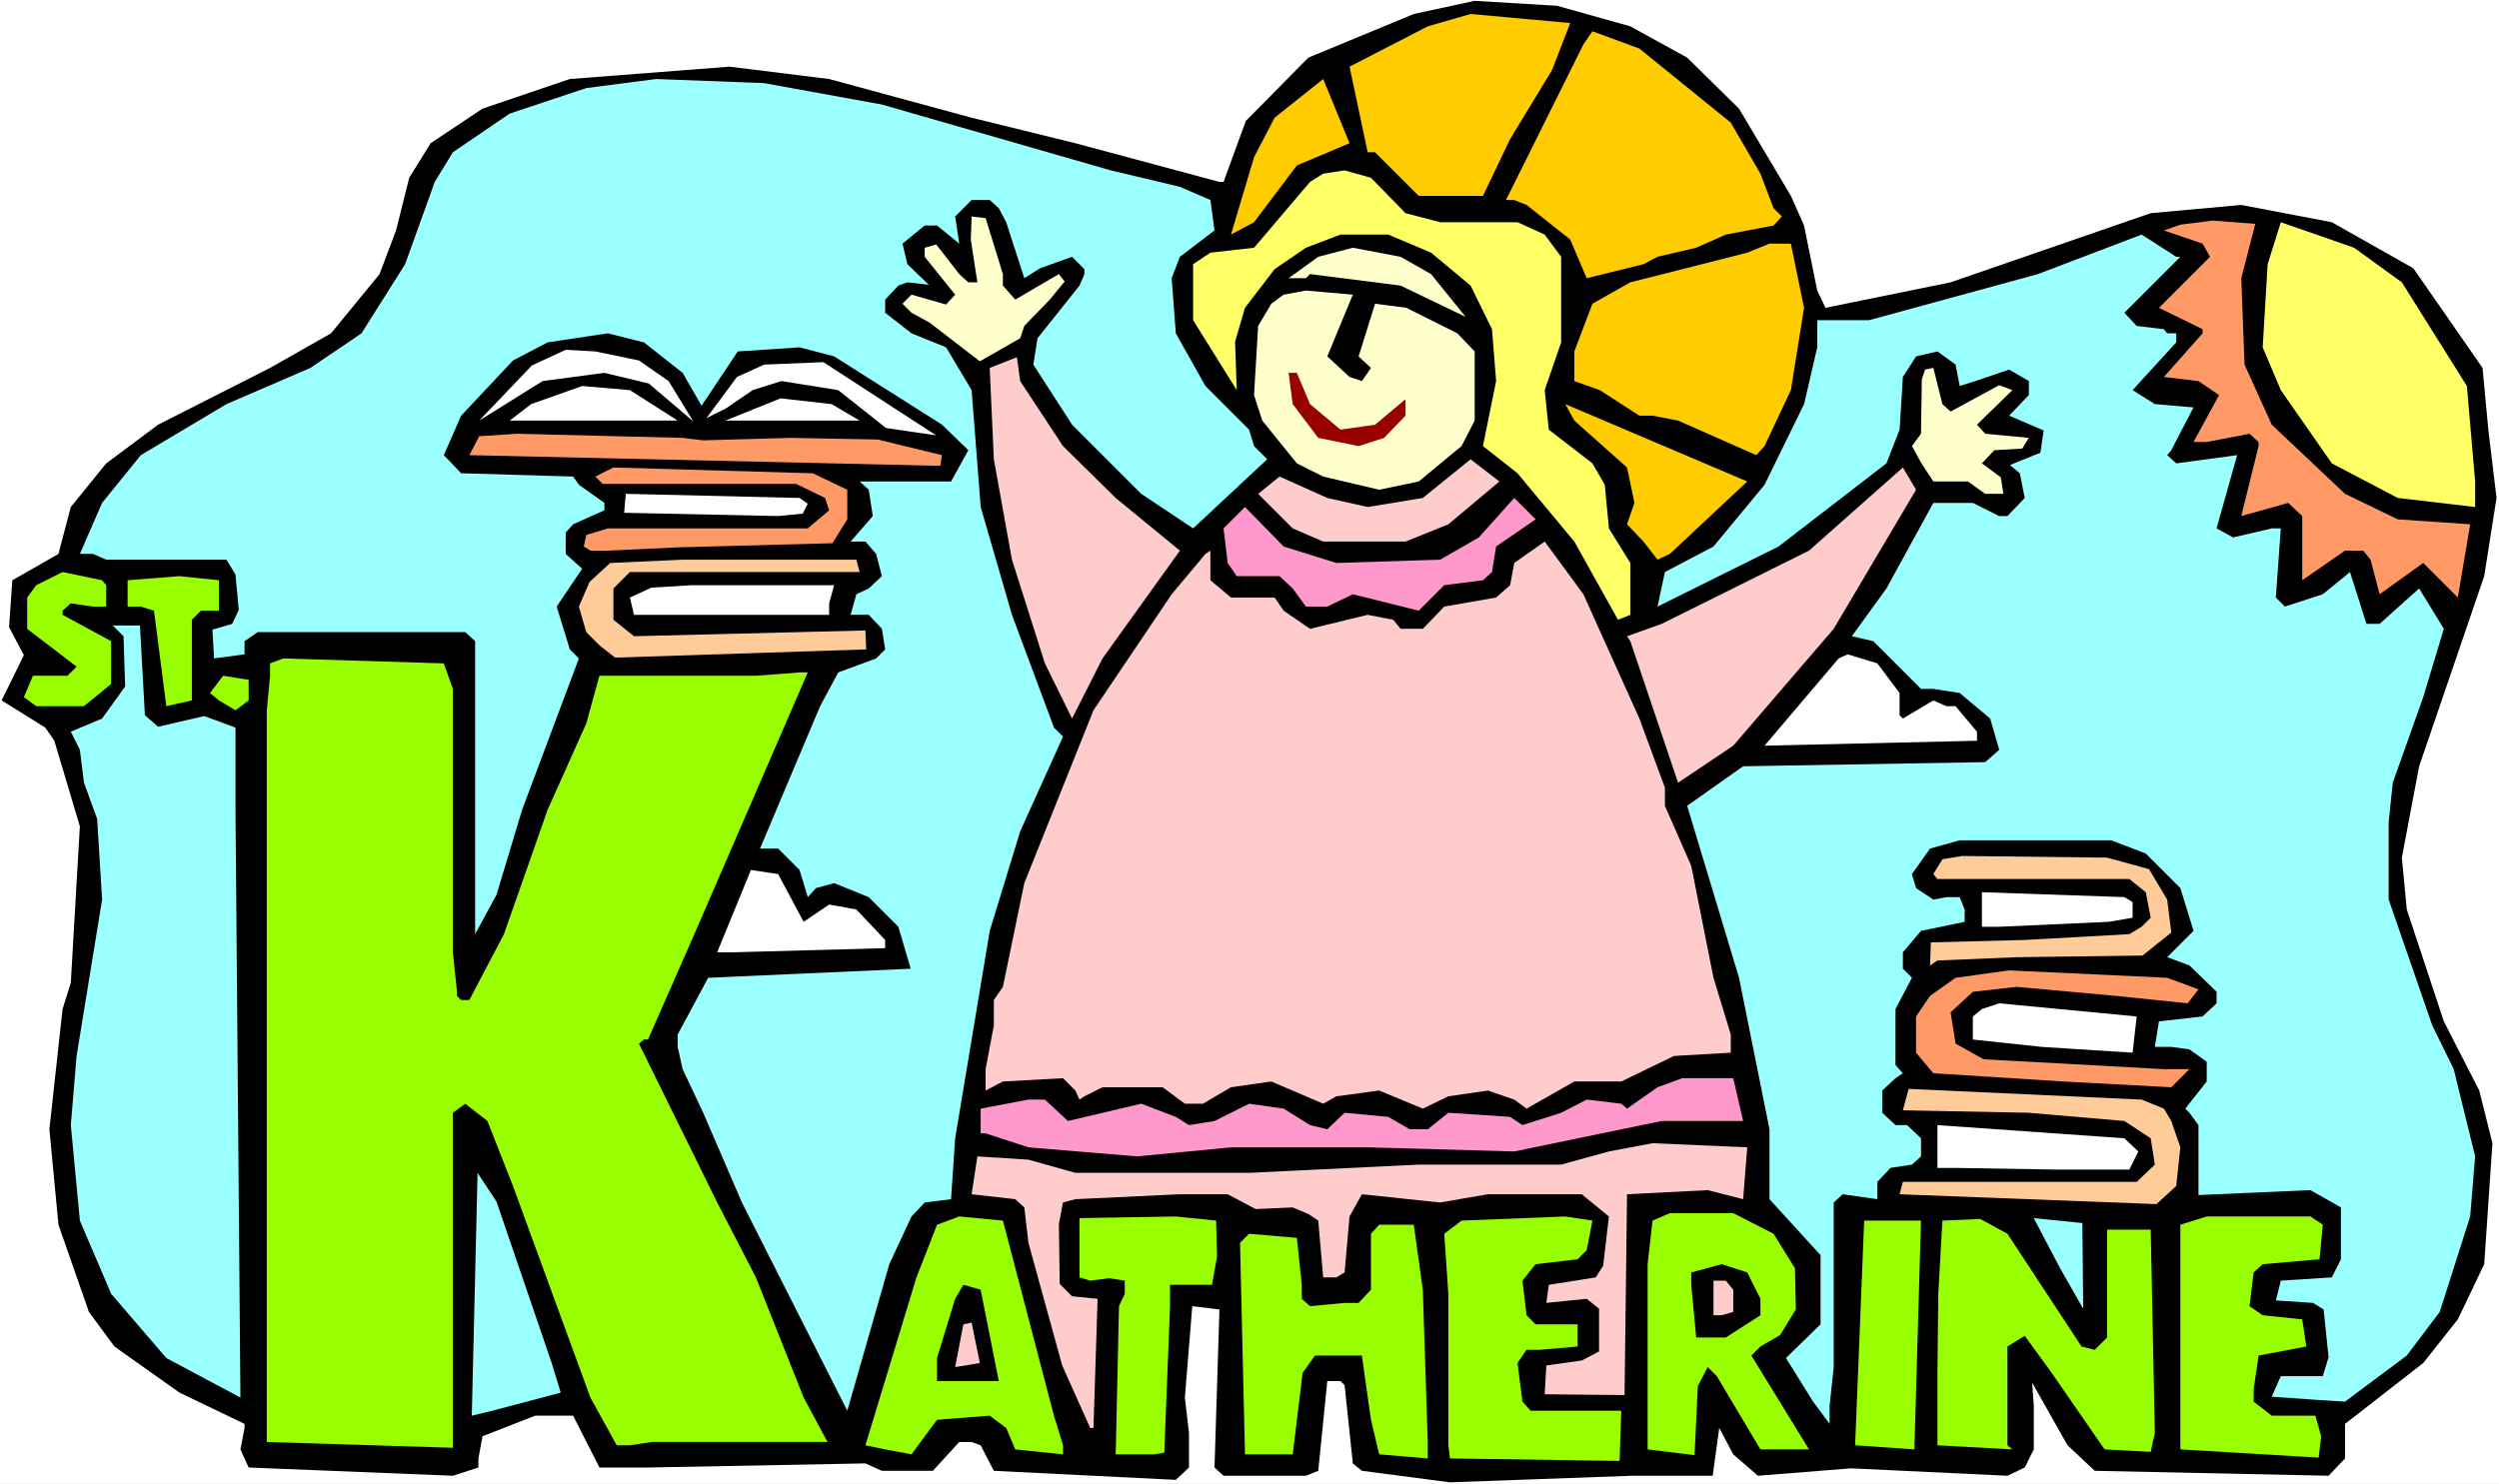 <?xml version="1.0" encoding="UTF-8" standalone="no"?>
<svg
   version="1.0"
   width="129.766mm"
   height="77.079mm"
   id="svg60"
   sodipodi:docname="Katherine.wmf"
   xmlns:inkscape="http://www.inkscape.org/namespaces/inkscape"
   xmlns:sodipodi="http://sodipodi.sourceforge.net/DTD/sodipodi-0.dtd"
   xmlns="http://www.w3.org/2000/svg"
   xmlns:svg="http://www.w3.org/2000/svg">
  <rect width="100%" height="100%" fill="#808080" stroke="none"/>
  <sodipodi:namedview
     id="namedview60"
     pagecolor="#ffffff"
     bordercolor="#000000"
     borderopacity="0.25"
     inkscape:showpageshadow="2"
     inkscape:pageopacity="0.0"
     inkscape:pagecheckerboard="0"
     inkscape:deskcolor="#d1d1d1"
     inkscape:document-units="mm" />
  <defs
     id="defs1">
    <pattern
       id="WMFhbasepattern"
       patternUnits="userSpaceOnUse"
       width="6"
       height="6"
       x="0"
       y="0" />
  </defs>
  <path
     style="fill:#ffffff;fill-opacity:1;fill-rule:evenodd;stroke:none"
     d="M 0,291.324 H 490.455 V 0 H 0 Z"
     id="path1" />
  <path
     style="fill:#000000;fill-opacity:1;fill-rule:evenodd;stroke:none"
     d="m 319.968,5.17 11.15,6.14 10.181,10.018 10.181,17.127 2.586,5.817 2.586,12.765 1.616,3.393 24.563,-5.009 39.269,-13.572 17.776,-1.616 17.776,3.393 15.998,9.048 13.574,19.551 1.131,12.118 1.616,13.411 -2.424,15.35 -12.766,37.324 -3.394,17.935 0.97,10.179 7.272,21.974 6.949,13.572 2.586,10.341 -1.616,23.752 -5.171,10.826 -6.787,8.564 -15.352,11.957 v 6.786 l -3.232,3.393 -45.894,-0.969 -5.333,-5.009 -6.949,-12.28 0.323,4.524 v 8.564 l -1.778,3.555 -3.394,1.616 -30.704,-1.454 -18.261,1.454 -4.848,-4.201 -2.747,-5.17 -1.293,9.371 h -15.837 l -35.714,1.293 -17.291,-2.262 -1.778,-1.454 -1.616,-15.35 -0.808,-0.808 h -2.586 l -1.778,17.612 -2.424,0.969 h -16.16 l -1.778,-1.616 0.97,-31.023 -5.333,-0.646 -1.454,17.935 0.808,6.948 v 6.786 l -2.586,2.424 -35.714,-1.777 -2.586,-5.009 -1.778,-0.646 h -2.424 l -5.171,5.655 H 173.073 l -3.232,-1.454 -42.662,0.808 h -9.534 l -5.171,-10.179 h -7.434 l -10.342,4.039 -0.808,4.363 v 1.777 l -5.01,1.616 -40.077,-1.616 -1.616,-3.555 0.808,-4.201 v -0.808 l -12.766,-6.14 -12.766,-9.048 -5.01,-6.786 -5.979,-17.127 -1.778,-18.743 2.586,-23.59 1.616,-5.17 1.778,-30.7 -5.01,-16.804 -1.778,-2.585 -8.565,-5.332 4.363,-8.887 -2.909,-5.494 0.646,-9.21 9.05,-5.17 2.424,-9.21 6.949,-8.564 10.181,-7.594 21.978,-11.149 11.958,-6.786 9.534,-11.634 3.232,-8.564 2.586,-10.341 4.202,-6.786 10.181,-6.786 17.13,-5.817 31.35,-2.424 19.554,2.424 27.957,7.594 20.362,5.009 28.28,7.594 h 0.808 l 4.363,-11.957 12.282,-12.441 20.685,-8.564 11.958,-2.585 16.16,0.969 z"
     id="path2" />
  <path
     style="fill:#ffcc00;fill-opacity:1;fill-rule:evenodd;stroke:none"
     d="m 304.616,13.734 -8.242,13.572 -5.333,11.149 h -12.605 l -8.565,-8.564 h -1.454 l -3.555,-16.804 15.352,-7.917 8.403,-2.424 19.554,1.777 z"
     id="path3" />
  <path
     style="fill:#ffcc00;fill-opacity:1;fill-rule:evenodd;stroke:none"
     d="m 339.683,24.075 5.818,10.018 2.586,6.786 1.616,1.616 -1.616,1.777 -9.373,1.777 -5.818,2.585 -7.595,1.777 -2.747,1.454 -11.15,2.747 -3.232,-7.594 -8.565,-6.786 -2.424,-0.969 h -1.616 l 15.19,-30.538 1.778,-2.585 9.211,3.393 z"
     id="path4" />
  <path
     style="fill:#99ffff;fill-opacity:1;fill-rule:evenodd;stroke:none"
     d="m 173.073,20.52 44.925,12.926 13.574,3.232 5.979,2.585 0.808,5.978 -6.787,5.17 -1.616,4.201 0.808,10.826 5.818,10.341 8.565,8.564 0.97,3.232 2.586,2.585 -14.544,13.572 -10.181,-6.786 -13.574,-13.572 -7.595,-11.795 0.808,-5.17 8.242,-10.341 0.97,-2.262 v -0.969 l -2.424,-2.424 -6.302,2.262 -3.07,1.939 -3.555,-10.987 -1.454,-2.747 -1.778,-1.616 h -3.555 l -3.232,3.232 0.808,5.332 -4.363,-3.555 h -2.424 l -4.363,3.555 0.97,4.039 4.202,4.039 -4.202,-0.485 -1.778,0.646 -2.586,2.747 v 2.585 l 5.171,4.039 6.787,2.747 5.01,8.402 1.778,22.944 6.141,21.167 8.242,22.136 1.778,1.777 -8.403,18.581 -5.979,19.551 -6.787,40.717 -0.808,11.957 -5.171,0.646 -2.586,2.747 -4.363,9.371 -8.242,28.761 -20.685,-40.879 -7.595,-17.612 -4.04,-8.564 -0.97,-4.363 v -2.424 l 5.979,-11.149 39.754,-1.777 -2.424,-8.24 -5.818,-5.817 -6.787,-2.747 -3.555,0.969 -1.616,1.777 -1.616,-5.332 -4.202,-4.201 h -3.555 l 11.797,-27.953 3.555,-6.625 7.434,-2.747 1.778,-1.777 -0.646,-4.039 -2.586,-2.747 h -3.555 l 1.131,-4.039 2.424,-1.131 2.586,-2.424 -1.131,-4.363 -2.101,-2.424 h -2.909 l 4.363,-5.009 -0.808,-5.17 -1.778,-1.616 h 17.938 l 3.394,-6.14 -5.171,-5.009 -21.17,-13.411 -6.787,-1.777 -12.12,0.808 -7.11,10.664 -3.717,-6.463 -7.595,-5.978 -7.11,-1.777 -11.797,1.777 -6.787,3.555 -10.181,10.826 -3.394,7.756 3.394,3.555 21.978,0.646 1.131,1.616 5.01,3.555 v 1.454 l -6.141,2.747 -1.454,1.616 v 4.201 l 3.232,2.908 -5.01,7.433 2.586,8.402 1.778,1.777 -11.15,29.73 -5.01,16.642 -4.202,7.756 v -14.38 -43.141 l -1.939,-1.777 H 50.581 l -2.586,1.777 v 2.585 l -5.979,0.808 -0.323,-5.655 3.878,-1.131 1.293,-2.747 -0.646,-6.948 -1.778,-2.908 H 20.846 l -2.586,-1.131 H 15.675 L 20.038,98.724 27.634,89.352 44.44,79.334 60.923,72.225 70.942,65.439 79.507,51.866 85.325,35.709 88.88,29.892 l 11.15,-7.594 15.029,-5.009 13.736,-1.777 21.17,0.808 z"
     id="path5" />
  <path
     style="fill:#ffcc00;fill-opacity:1;fill-rule:evenodd;stroke:none"
     d="m 254.52,32.477 -8.403,11.149 -4.525,2.424 4.525,-15.188 4.04,-7.756 9.534,-7.594 5.171,12.603 z"
     id="path6" />
  <path
     style="fill:#ffff66;fill-opacity:1;fill-rule:evenodd;stroke:none"
     d="m 275.851,41.848 6.787,1.777 h 15.19 l 5.333,2.424 3.232,4.363 v 16.804 l -3.232,9.371 0.808,7.756 8.565,6.625 2.424,4.201 0.808,8.564 4.202,6.786 v 10.179 l -2.424,0.969 -8.565,-15.35 -11.15,-13.411 -6.787,-5.332 2.586,-12.765 -0.808,-10.179 -4.202,-8.564 -7.757,-6.463 -8.403,-3.555 h -9.373 l -6.787,2.585 -6.141,4.201 -5.818,7.594 -1.939,6.625 0.323,9.533 -8.565,-13.734 V 51.866 l 3.394,-2.262 8.565,-0.969 10.989,-12.926 2.586,-1.616 4.202,-0.646 5.171,1.454 z"
     id="path7" />
  <path
     style="fill:#ffffcc;fill-opacity:1;fill-rule:evenodd;stroke:none"
     d="m 196.829,53.805 v 2.262 l 2.424,2.747 8.565,-5.009 1.131,1.454 -2.909,3.555 -5.01,5.17 -0.808,2.424 -7.918,4.524 -9.858,-7.594 -3.555,-1.939 -1.778,-1.777 1.778,-1.777 6.787,1.939 1.778,-1.939 -5.979,-7.433 v -1.777 l 2.262,-0.646 4.525,5.817 1.778,1.616 h 1.778 l -1.293,-8.402 0.162,-4.524 2.747,0.323 z"
     id="path8" />
  <path
     style="fill:#ff9966;fill-opacity:1;fill-rule:evenodd;stroke:none"
     d="m 439.875,54.613 0.646,16.966 5.333,11.795 14.382,13.572 10.342,5.009 14.221,0.969 -2.424,14.38 -6.787,-6.786 -8.565,6.14 -1.778,-6.786 -1.454,-1.777 h -3.555 l -8.403,5.817 v -12.603 l -2.747,-2.585 -9.211,2.585 3.394,-13.734 v -0.808 l -1.778,-1.616 -8.403,1.616 h -2.586 l 5.01,-9.21 -4.04,-2.747 -6.787,-0.808 7.595,-8.564 v -0.808 l -8.565,-4.201 10.019,-10.018 -1.454,-2.585 -7.595,-2.585 3.232,-1.131 6.302,-0.808 8.403,0.646 z"
     id="path9" />
  <path
     style="fill:#ffff66;fill-opacity:1;fill-rule:evenodd;stroke:none"
     d="m 471.387,55.421 12.766,20.359 1.616,18.743 v 5.009 l -15.19,-1.777 -12.928,-6.786 -10.019,-14.38 -3.555,-8.402 0.97,-16.319 2.586,-8.24 14.382,5.009 z"
     id="path10" />
  <path
     style="fill:#99ffff;fill-opacity:1;fill-rule:evenodd;stroke:none"
     d="m 427.916,50.412 -10.989,10.987 2.424,2.585 5.333,0.646 0.646,0.808 h 1.778 v 1.777 l -8.565,9.371 4.363,2.747 7.595,0.646 -4.363,8.402 -0.808,0.969 1.778,1.616 11.958,-1.616 -4.04,14.38 3.232,1.777 7.595,-1.777 h 1.778 l -0.97,13.572 1.778,1.777 7.434,-2.424 4.363,-3.555 0.97,-0.808 3.232,10.179 h 2.586 l 7.757,-6.948 4.848,7.917 -4.04,13.411 -5.979,16.804 -0.808,7.756 v 15.188 l 8.565,24.721 4.202,8.564 4.202,17.127 -0.97,11.795 -5.979,18.743 -6.464,8.564 -12.12,9.048 -5.171,-0.323 -9.211,-0.646 1.778,-4.039 h 8.242 l 1.131,-3.716 -0.97,-9.371 -2.101,-1.293 -7.272,-0.485 0.97,-3.878 10.019,-0.646 1.778,-3.555 v -10.179 l -5.979,-3.393 -21.978,0.969 v -1.777 -11.957 l -1.778,-2.424 -0.808,-0.808 4.202,-5.332 v -3.878 l -3.394,-2.424 -3.555,-0.485 h -3.232 l 0.808,-5.009 8.565,-0.969 2.747,-2.585 v -2.262 l -5.333,-5.17 -4.363,-1.616 5.171,-5.17 -2.586,-8.402 -6.787,-6.786 -6.787,-2.585 h -29.734 l -5.818,1.616 -3.555,5.009 0.808,2.747 3.394,2.262 2.586,-0.485 h 2.586 l 0.97,2.424 v 2.424 l -8.565,1.777 -3.555,4.201 v 3.232 l 1.778,1.777 -3.232,6.14 v 10.987 l 1.454,1.616 -1.454,0.969 -2.586,2.424 v 4.363 l 2.586,2.424 h 2.262 l 2.747,2.585 v 3.555 l -1.778,1.616 -4.202,0.646 -2.586,2.747 v 3.393 l -6.787,-0.969 -1.778,1.616 v 32.315 l -0.808,7.594 v 3.555 l -3.232,-4.363 -5.333,-8.564 6.787,-6.625 v -13.572 l -10.019,-10.987 v -13.734 l -5.979,-29.73 -10.181,-33.77 10.989,-7.756 47.51,-0.808 2.747,-2.424 -1.778,-6.14 -5.979,-5.009 -5.171,-0.808 h -2.424 l -9.373,-9.371 -4.202,-0.969 6.787,-9.371 9.211,-16.804 h 7.757 l 5.171,2.585 h 1.616 l 3.394,-3.555 -0.97,-4.847 -1.939,-1.616 5.979,-2.424 0.646,-4.363 -6.787,-2.908 3.878,-4.039 v -2.747 l -3.878,-2.262 -6.141,2.101 -3.555,1.131 -0.808,-4.201 -3.555,-2.585 -4.202,0.969 -2.586,4.039 -0.646,10.341 -2.586,6.625 -21.17,16.319 -23.755,11.795 1.454,-6.786 9.534,-5.009 10.019,-12.118 7.757,-15.835 2.586,-11.149 v -5.332 h 10.181 l 33.128,-9.048 20.362,-7.756 6.787,4.363 z"
     id="path11" />
  <path
     style="fill:#ffcc00;fill-opacity:1;fill-rule:evenodd;stroke:none"
     d="m 354.065,60.43 -2.586,16.158 -5.171,10.987 -1.616,1.777 -15.352,-6.786 -5.01,-0.969 h -2.586 l -7.757,-5.009 -5.01,-1.777 v -5.817 l 3.555,-9.371 7.434,-4.201 22.947,-5.817 4.363,-1.777 h 4.202 z"
     id="path12" />
  <path
     style="fill:#ffffcc;fill-opacity:1;fill-rule:evenodd;stroke:none"
     d="m 280.86,53.805 6.787,8.402 -12.766,-6.14 -17.776,-2.262 -0.808,0.808 h -3.394 l 5.818,-4.201 6.787,-1.777 9.373,1.777 z"
     id="path13" />
  <path
     style="fill:#ffffcc;fill-opacity:1;fill-rule:evenodd;stroke:none"
     d="m 260.499,69.963 4.363,4.039 2.424,0.808 1.778,-2.585 -2.424,-2.262 3.232,-10.341 6.141,0.808 10.019,5.009 3.394,3.555 v 13.572 l -2.586,5.009 -8.403,6.948 -7.757,1.616 -10.989,-2.585 -5.171,-2.585 -6.787,-8.402 -1.616,-5.009 0.808,-13.572 2.586,-4.363 2.424,-1.777 4.363,-0.808 9.211,0.808 z"
     id="path14" />
  <path
     style="fill:#ffffff;fill-opacity:1;fill-rule:evenodd;stroke:none"
     d="m 131.219,74.81 4.848,7.917 -8.726,-7.433 -8.726,-2.101 -12.12,1.616 -12.443,7.756 10.342,-10.826 6.626,-3.07 5.818,0.323 8.565,1.777 z"
     id="path15" />
  <path
     style="fill:#ffcccc;fill-opacity:1;fill-rule:evenodd;stroke:none"
     d="m 208.625,87.575 10.342,10.179 12.605,10.341 -15.19,21.167 -5.979,11.795 -5.333,-10.826 -6.464,-20.359 -3.555,-19.712 -0.808,-17.935 5.333,-2.101 0.646,4.686 z"
     id="path16" />
  <path
     style="fill:#ffffff;fill-opacity:1;fill-rule:evenodd;stroke:none"
     d="m 183.739,85.474 -9.858,-1.454 -9.373,-7.433 -11.15,-1.777 -5.656,1.777 -5.171,3.555 -3.878,1.939 5.979,-8.079 5.333,-2.424 11.635,-0.485 z"
     id="path17" />
  <path
     style="fill:#ffffcc;fill-opacity:1;fill-rule:evenodd;stroke:none"
     d="m 381.214,79.334 1.616,1.454 9.534,-5.17 2.586,0.969 -6.949,6.786 1.616,1.777 8.565,0.808 -1.293,2.101 -5.494,0.323 -2.424,2.585 3.717,2.747 0.485,3.232 h -3.555 l -3.394,-2.424 h -6.787 l -2.424,-3.716 -1.778,-3.232 1.778,-2.424 0.162,-10.664 0.646,-1.939 1.616,-0.323 z"
     id="path18" />
  <path
     style="fill:#990000;fill-opacity:1;fill-rule:evenodd;stroke:none"
     d="m 257.105,79.334 5.979,5.009 6.787,-0.969 5.979,-5.009 v 3.232 l -4.202,4.363 -5.01,1.616 -7.918,-1.616 -5.01,-6.625 -0.808,-6.14 h 1.616 z"
     id="path19" />
  <path
     style="fill:#ffffff;fill-opacity:1;fill-rule:evenodd;stroke:none"
     d="m 132.997,82.566 h -32.966 l 4.202,-3.232 10.019,-3.555 9.373,0.808 z"
     id="path20" />
  <path
     style="fill:#ffffff;fill-opacity:1;fill-rule:evenodd;stroke:none"
     d="m 168.71,82.566 h -26.341 l 10.827,-4.363 10.019,1.131 z"
     id="path21" />
  <path
     style="fill:#ffcc00;fill-opacity:1;fill-rule:evenodd;stroke:none"
     d="m 327.724,108.741 -2.424,1.131 -2.747,-3.555 -3.232,-3.393 1.454,-4.201 -1.454,-6.948 -10.342,-9.21 -1.778,-3.232 35.714,15.188 z"
     id="path22" />
  <path
     style="fill:#ff9966;fill-opacity:1;fill-rule:evenodd;stroke:none"
     d="m 138.006,86.444 17.13,-0.485 17.13,0.323 12.605,3.07 -0.323,2.101 -92.435,-2.101 1.939,-3.716 7.434,-0.485 32.482,0.808 z"
     id="path23" />
  <path
     style="fill:#ffcccc;fill-opacity:1;fill-rule:evenodd;stroke:none"
     d="m 284.254,102.925 -8.403,3.393 h -16.16 l -5.979,-2.585 -6.787,-6.786 4.202,-3.393 9.373,4.201 7.918,1.777 10.827,-1.777 9.373,-7.594 5.656,4.363 z"
     id="path24" />
  <path
     style="fill:#ff9966;fill-opacity:1;fill-rule:evenodd;stroke:none"
     d="m 166.286,96.138 v 5.817 l -2.909,4.686 -30.219,0.808 -13.898,0.646 h -3.394 l -1.293,-0.808 0.485,-2.262 4.202,-1.293 h 39.269 l 4.202,-3.555 -0.808,-2.424 -5.656,-2.747 h -37.976 l -1.454,-1.454 3.555,-1.777 39.107,1.131 z"
     id="path25" />
  <path
     style="fill:#ffcccc;fill-opacity:1;fill-rule:evenodd;stroke:none"
     d="m 359.883,123.445 -19.715,22.944 -10.827,7.271 -9.373,-27.791 -0.646,-0.969 6.787,-2.424 28.926,-14.38 18.422,-16.319 2.586,4.363 z"
     id="path26" />
  <path
     style="fill:#ffffff;fill-opacity:1;fill-rule:evenodd;stroke:none"
     d="m 158.529,98.885 -0.97,1.939 -4.848,0.485 -30.219,-0.646 0.323,-3.716 34.098,0.808 z"
     id="path27" />
  <path
     style="fill:#ff99cc;fill-opacity:1;fill-rule:evenodd;stroke:none"
     d="m 293.627,107.287 -0.808,5.009 -1.778,1.616 -7.595,0.969 -5.01,5.009 -12.928,-3.232 -5.01,2.424 h -4.202 l -2.586,-3.555 -2.586,-2.424 h -8.403 l -1.778,-2.585 -0.808,-6.786 4.202,-4.201 7.595,7.756 10.342,3.232 20.362,-0.646 7.595,-4.363 6.949,-7.756 4.202,4.201 z"
     id="path28" />
  <path
     style="fill:#ffcccc;fill-opacity:1;fill-rule:evenodd;stroke:none"
     d="m 321.745,141.057 5.01,13.572 v 3.555 l 5.171,11.795 4.363,21.974 3.394,11.149 v 3.555 l -11.15,0.646 -10.342,5.009 h -9.211 l -9.373,5.332 -2.424,-1.777 -5.171,-1.777 -7.757,1.131 -5.01,2.424 -8.565,-3.555 -8.403,1.131 -2.586,1.454 -10.181,-4.363 -7.918,1.131 -5.494,3.232 h -3.555 l -4.363,-3.232 h -11.797 l -3.555,1.777 -0.97,0.646 -0.808,-1.777 -2.424,-2.424 -11.797,0.646 -3.394,1.777 v -4.201 l 1.616,-8.564 v -5.009 l 1.778,-2.585 4.202,-20.359 13.574,-33.931 15.352,-22.782 6.626,-7.917 0.97,-0.646 v 5.817 l 4.04,3.393 h 8.565 l 1.778,2.585 5.171,3.555 11.312,-2.747 5.01,0.969 1.454,1.777 h 4.363 l 4.202,-4.363 10.181,-1.777 2.747,-2.424 0.808,-4.363 5.979,-4.201 7.595,10.341 z"
     id="path29" />
  <path
     style="fill:#ffcc99;fill-opacity:1;fill-rule:evenodd;stroke:none"
     d="m 168.71,112.296 h -45.086 l -3.232,3.232 v 6.14 l 4.04,3.232 45.41,-1.131 0.162,3.716 -49.288,1.616 -3.07,-2.424 -2.586,-2.585 -1.454,-5.009 2.101,-4.847 4.04,-3.716 14.221,-0.646 h 34.098 z"
     id="path30" />
  <path
     style="fill:#99ff00;fill-opacity:1;fill-rule:evenodd;stroke:none"
     d="m 20.846,114.881 v 4.201 h -2.586 l -2.262,-0.323 -2.101,-0.323 -1.616,1.454 v 0.808 l 9.534,5.17 v 8.402 l -5.333,4.363 H 7.11 l -2.424,-1.777 1.778,-4.201 h 6.787 l 1.778,-1.777 -9.696,-7.433 V 117.305 l 1.778,-2.424 5.171,-2.585 7.757,1.616 z"
     id="path31" />
  <path
     style="fill:#99ff00;fill-opacity:1;fill-rule:evenodd;stroke:none"
     d="m 42.986,119.89 h -3.555 l -1.778,1.777 v 15.835 l -5.01,1.131 -2.424,-18.743 -2.586,-0.808 h -2.586 v -5.17 l 10.181,-0.808 7.757,0.808 z"
     id="path32" />
  <path
     style="fill:#ffffff;fill-opacity:1;fill-rule:evenodd;stroke:none"
     d="m 162.731,118.436 v 2.262 h -38.299 l -0.808,-3.393 4.202,-1.939 7.918,-0.485 h 27.957 z"
     id="path33" />
  <path
     style="fill:#99ffff;fill-opacity:1;fill-rule:evenodd;stroke:none"
     d="m 28.442,140.411 2.586,2.262 9.05,-2.101 6.141,2.262 v 16.158 l 0.97,115.366 -14.544,-7.756 -10.827,-12.603 -6.141,-14.38 -1.778,-18.743 1.131,-13.572 5.01,-30.7 -0.97,-15.835 -2.586,-7.109 -0.808,-6.463 -1.778,-3.555 6.141,-2.585 4.525,-6.301 -0.323,-9.856 -2.101,-2.1 h 5.333 z"
     id="path34" />
  <path
     style="fill:#ffffff;fill-opacity:1;fill-rule:evenodd;stroke:none"
     d="m 372.811,136.048 v 4.363 l 0.646,0.646 5.979,-3.555 2.586,1.131 h 1.778 l 4.202,5.009 v 1.777 l -41.693,0.969 14.544,-17.127 1.778,-0.808 5.818,1.777 z"
     id="path35" />
  <path
     style="fill:#99ff00;fill-opacity:1;fill-rule:evenodd;stroke:none"
     d="m 88.88,135.24 v 51.705 l 0.808,7.756 v 0.808 l 0.808,0.808 h 1.616 l 6.787,-12.926 8.565,-24.398 7.595,-16.966 2.586,-9.371 h 30.704 l 8.565,-0.646 h 1.616 l -21.978,50.735 -9.373,21.328 h -0.808 l -0.97,0.808 15.352,31.184 7.595,14.704 9.373,23.59 4.686,8.725 h -9.696 -24.725 l -4.363,0.646 h -2.586 l -5.171,-9.371 -15.19,-41.525 -5.01,-12.765 -4.363,-3.393 -2.424,1.777 v 65.762 L 52.358,283.083 V 139.441 l 0.646,-6.786 v -2.424 l 2.586,-0.969 31.512,0.969 z"
     id="path36" />
  <path
     style="fill:#99ff00;fill-opacity:1;fill-rule:evenodd;stroke:none"
     d="m 48.803,137.502 -2.586,1.939 -3.232,-1.939 -1.778,-1.454 2.586,-3.393 5.01,0.808 z"
     id="path37" />
  <path
     style="fill:#ffcc99;fill-opacity:1;fill-rule:evenodd;stroke:none"
     d="m 421.776,170.625 3.555,5.978 0.808,6.463 -5.656,4.524 -24.725,0.323 -15.514,0.646 -1.454,0.969 0.162,-4.524 18.584,-0.485 20.362,-1.131 2.424,-1.454 1.778,-1.777 -0.97,-5.009 -3.232,-2.585 h -37.653 l -0.808,-0.969 1.778,-2.908 3.878,-0.646 28.442,0.323 z"
     id="path38" />
  <path
     style="fill:#ffffff;fill-opacity:1;fill-rule:evenodd;stroke:none"
     d="m 157.721,180.966 5.01,-3.393 5.333,0.969 5.656,5.978 v 1.616 l -29.573,0.808 h -3.394 l 6.626,-16.158 5.333,0.808 z"
     id="path39" />
  <path
     style="fill:#ffffff;fill-opacity:1;fill-rule:evenodd;stroke:none"
     d="m 418.544,177.089 v 3.07 l -4.686,0.808 -21.493,0.969 h -3.394 v -6.786 l 27.957,0.969 z"
     id="path40" />
  <path
     style="fill:#ff9966;fill-opacity:1;fill-rule:evenodd;stroke:none"
     d="m 431.472,194.216 -2.101,2.747 -14.059,-1.454 -19.554,-1.777 -8.565,0.969 -4.363,4.039 0.97,6.14 5.494,3.07 35.39,1.939 h 5.01 l -3.555,3.555 -21.17,-1.131 -25.533,-1.616 -3.394,-4.039 v -7.109 l 2.747,-4.039 5.01,-3.555 10.504,-1.454 31.027,1.454 z"
     id="path41" />
  <path
     style="fill:#ffffff;fill-opacity:1;fill-rule:evenodd;stroke:none"
     d="m 418.544,206.657 -17.776,-1.131 -13.574,-1.454 v -4.524 l 1.778,-1.454 3.394,-1.131 26.987,2.585 z"
     id="path42" />
  <path
     style="fill:#ff99cc;fill-opacity:1;fill-rule:evenodd;stroke:none"
     d="m 342.107,220.068 h -15.998 l -28.926,5.978 -28.765,-0.808 h -26.826 l -18.422,1.777 -21.331,-1.777 -8.403,-2.747 h -0.97 v -4.847 l 9.373,-1.777 h 3.232 l 4.525,4.201 14.382,-3.393 6.787,2.585 2.586,1.616 5.01,-0.808 6.787,-3.393 6.787,0.969 5.171,3.232 3.394,0.808 3.394,-3.232 8.565,0.808 4.202,2.424 h 3.555 l 4.04,-3.232 12.12,0.808 2.424,1.616 7.595,-2.424 5.01,-2.585 6.787,0.808 1.131,0.969 5.979,-4.201 4.848,-1.777 h 10.019 z"
     id="path43" />
  <path
     style="fill:#ffcc99;fill-opacity:1;fill-rule:evenodd;stroke:none"
     d="m 424.684,217.644 1.454,2.424 1.778,5.17 -0.808,7.594 -3.878,3.555 -50.419,-1.939 0.646,-2.424 h 45.894 l 3.555,-3.393 -0.808,-5.17 -5.171,-3.393 -18.746,-1.616 -24.725,-0.485 1.131,-4.201 45.733,2.101 z"
     id="path44" />
  <path
     style="fill:#ffffff;fill-opacity:1;fill-rule:evenodd;stroke:none"
     d="m 419.675,226.046 -1.778,3.555 h -14.544 l -19.554,-0.323 h -3.555 v -8.402 l 36.683,2.585 z"
     id="path45" />
  <path
     style="fill:#ffcccc;fill-opacity:1;fill-rule:evenodd;stroke:none"
     d="m 342.107,235.418 -6.949,-1.777 -15.837,0.808 -0.485,39.425 -15.675,-0.162 0.323,-5.655 6.949,-0.969 3.394,-1.777 v -8.402 l -2.424,-1.939 -7.918,0.808 0.485,-3.555 9.211,-1.454 1.454,-2.262 1.131,-9.695 -5.333,-4.363 h -18.422 l -9.373,1.616 -15.352,-1.616 -2.424,4.363 -0.97,10.987 -1.616,0.969 h -2.586 l -0.97,-11.149 -1.939,-1.293 -3.07,-1.293 -7.272,0.323 -5.494,-2.908 h -9.373 l -20.523,0.969 -2.424,0.646 -0.808,4.201 0.162,11.795 2.424,2.424 5.01,0.485 -0.808,25.368 h -0.646 l -5.494,-12.28 -6.626,-24.075 -0.808,-6.948 -1.778,-1.616 -8.565,-0.969 1.131,-7.433 10.019,0.646 9.211,2.585 h 34.098 l 33.29,-1.616 h 27.957 l 9.373,-2.585 8.565,-1.616 18.584,0.808 z"
     id="path46" />
  <path
     style="fill:#99ffff;fill-opacity:1;fill-rule:evenodd;stroke:none"
     d="m 97.445,235.903 10.827,31.669 1.778,5.817 -13.413,3.555 -4.04,0.969 1.131,-47.665 z"
     id="path47" />
  <path
     style="fill:#99ff00;fill-opacity:1;fill-rule:evenodd;stroke:none"
     d="m 206.848,277.913 1.778,5.817 v 1.777 l -9.373,-0.969 -1.778,-4.201 -3.232,-2.424 -10.342,0.808 -5.01,6.786 -5.171,-0.969 -3.878,-0.808 10.019,-32.962 4.04,-10.341 4.363,-1.616 8.565,0.808 z"
     id="path48" />
  <path
     style="fill:#99ff00;fill-opacity:1;fill-rule:evenodd;stroke:none"
     d="m 238.845,246.728 -0.97,5.494 h -8.242 v 4.201 l -1.131,28.761 -1.939,0.323 h -7.595 l 0.646,-29.084 1.131,-2.424 v -2.585 l -3.07,-0.485 -3.717,0.485 -2.101,-0.646 v -11.634 l 18.907,-0.323 7.918,0.808 z"
     id="path49" />
  <path
     style="fill:#99ff00;fill-opacity:1;fill-rule:evenodd;stroke:none"
     d="m 311.403,245.436 -1.778,1.777 -8.242,0.969 -2.586,3.232 0.808,6.786 1.778,1.777 h 8.242 v 4.363 l -7.434,0.646 h -2.586 l -1.778,2.585 0.97,7.594 1.616,1.777 h 10.989 6.787 l -0.323,9.856 -33.29,-0.485 -0.323,-2.585 v -29.73 l -0.808,-11.795 3.394,-2.585 20.362,-0.808 5.333,0.808 z"
     id="path50" />
  <path
     style="fill:#99ff00;fill-opacity:1;fill-rule:evenodd;stroke:none"
     d="m 348.086,242.204 4.202,6.786 0.162,8.079 -3.07,5.009 -3.878,2.262 -1.778,1.777 11.312,18.42 h -9.534 l -8.565,-14.38 -1.778,-1.777 -1.939,3.716 -0.646,13.572 -9.211,-1.131 v -36.355 l 0.97,-8.564 3.394,-1.454 h 12.443 z"
     id="path51" />
  <path
     style="fill:#99ff00;fill-opacity:1;fill-rule:evenodd;stroke:none"
     d="m 455.873,240.427 -0.646,6.786 -11.15,0.969 -1.778,1.616 -0.808,6.625 2.586,1.777 7.757,0.808 0.808,5.332 -9.373,1.777 -0.97,6.625 v 2.424 l 3.555,2.747 h 8.565 l 1.131,4.039 -0.485,4.201 -27.149,-1.616 v -44.111 l 5.171,-1.616 h 20.362 z"
     id="path52" />
  <path
     style="fill:#99ff00;fill-opacity:1;fill-rule:evenodd;stroke:none"
     d="m 375.72,284.537 -11.635,-0.808 1.778,-44.111 h 11.15 z"
     id="path53" />
  <path
     style="fill:#99ff00;fill-opacity:1;fill-rule:evenodd;stroke:none"
     d="m 279.244,253.191 0.97,29.892 v 3.232 l -9.534,-0.808 -1.616,-6.786 -1.778,-12.603 h -9.211 l -2.424,3.393 -1.939,15.996 h -9.373 l -0.97,-41.525 1.778,-1.777 9.373,0.808 0.97,9.21 v 2.747 l 1.616,1.454 6.787,-0.646 h 2.747 l 2.424,-2.585 v -10.987 l 1.616,-1.777 h 6.787 z"
     id="path54" />
  <path
     style="fill:#99ff00;fill-opacity:1;fill-rule:evenodd;stroke:none"
     d="m 408.524,264.34 2.586,0.646 2.424,-2.424 v -21.167 h 8.565 l 0.808,39.91 -0.808,3.716 -9.05,-0.485 -10.504,-15.188 -5.171,-7.109 -3.394,2.101 v 19.389 l 0.97,0.808 -14.706,-0.808 v -14.38 l 0.162,-15.35 0.808,-14.38 7.434,-0.323 5.333,2.908 z"
     id="path55" />
  <path
     style="fill:#99ffff;fill-opacity:1;fill-rule:evenodd;stroke:none"
     d="m 408.848,256.908 -4.525,-7.917 -5.171,-9.856 9.534,0.969 z"
     id="path56" />
  <path
     style="fill:#000000;fill-opacity:1;fill-rule:evenodd;stroke:none"
     d="m 345.5,254.969 v 3.232 l -6.787,4.363 h -5.818 l -0.97,-10.341 v -2.424 l 5.979,-1.616 5.01,1.616 z"
     id="path57" />
  <path
     style="fill:#ffcccc;fill-opacity:1;fill-rule:evenodd;stroke:none"
     d="m 340.168,253.191 v 4.363 l -2.262,0.646 h -1.616 v -6.786 h 2.424 z"
     id="path58" />
  <path
     style="fill:#000000;fill-opacity:1;fill-rule:evenodd;stroke:none"
     d="m 196.021,271.126 h -12.12 v -4.524 l 3.555,-11.634 1.616,-2.747 3.394,0.969 z"
     id="path59" />
  <path
     style="fill:#ffcccc;fill-opacity:1;fill-rule:evenodd;stroke:none"
     d="m 192.304,267.572 -4.848,0.808 1.616,-8.402 1.616,-0.323 z"
     id="path60" />
</svg>
